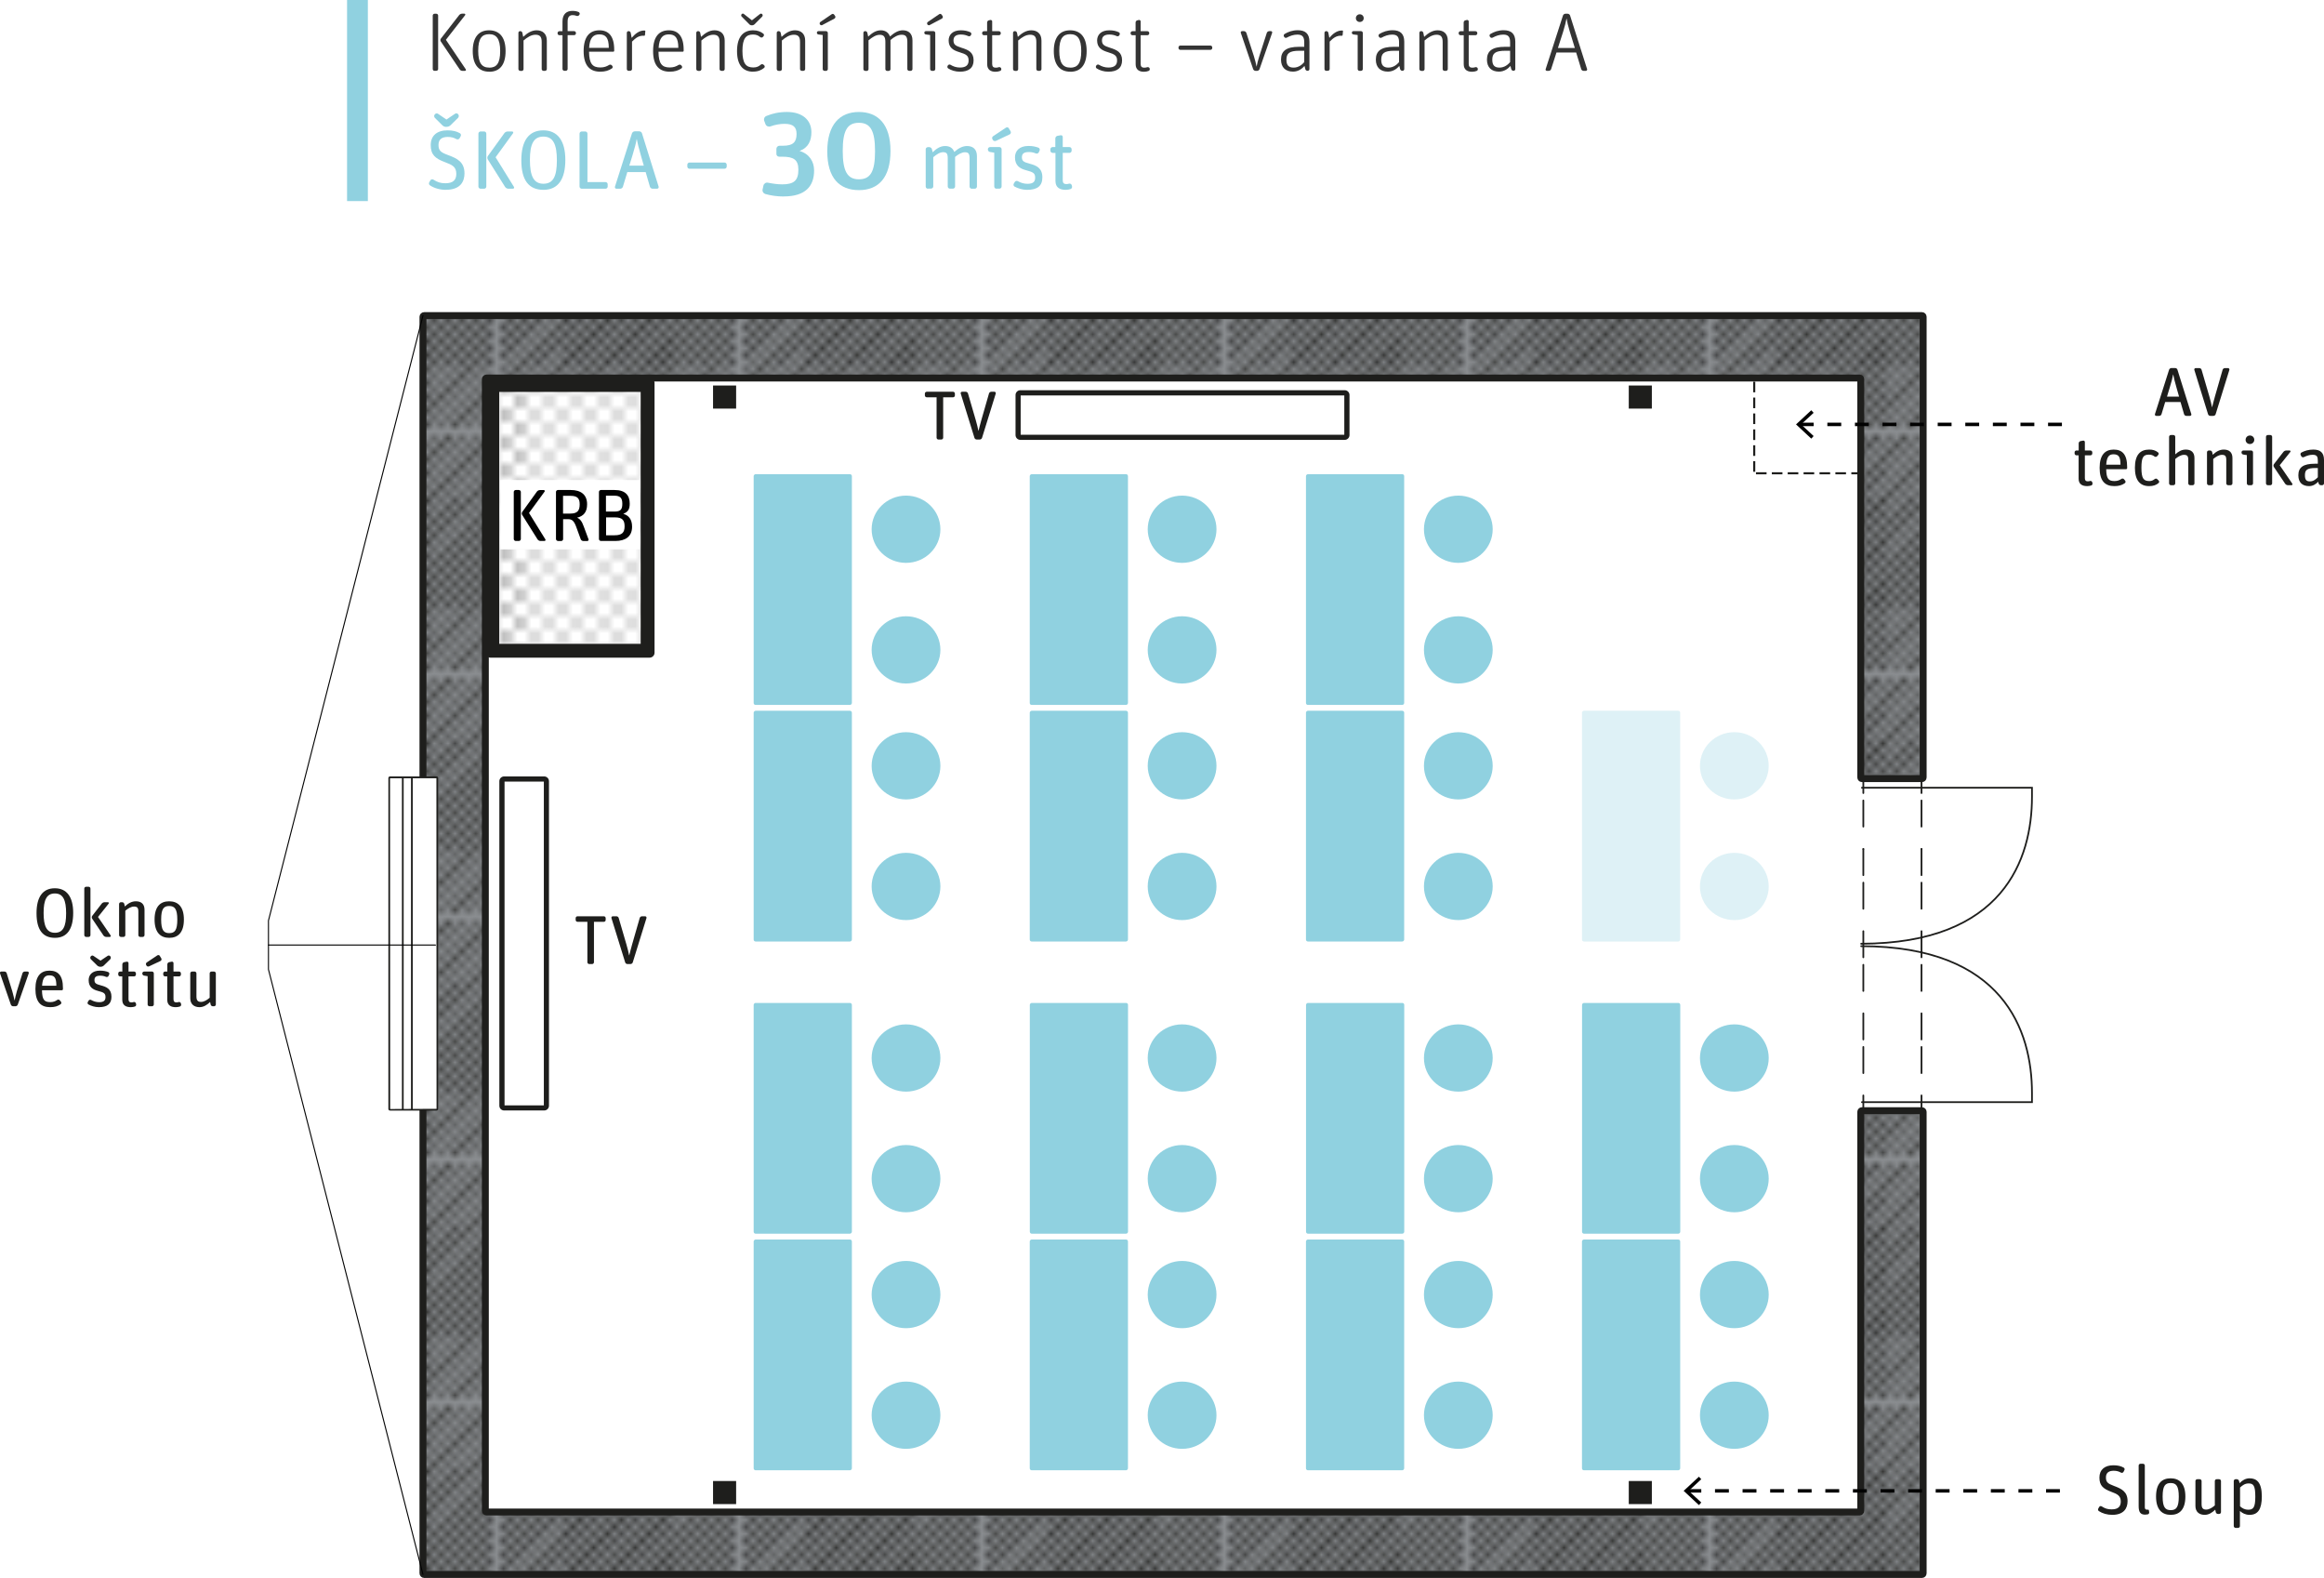 <?xml version="1.0" encoding="UTF-8"?>
<svg id="Vrstva_2" data-name="Vrstva 2" xmlns="http://www.w3.org/2000/svg" xmlns:xlink="http://www.w3.org/1999/xlink" viewBox="0 0 335.28 227.58">
  <defs>
    <style>
      .cls-1 {
        stroke-linejoin: round;
      }

      .cls-1, .cls-2, .cls-3, .cls-4, .cls-5, .cls-6, .cls-7 {
        stroke: #1e1e1c;
      }

      .cls-1, .cls-2, .cls-8, .cls-4, .cls-5, .cls-9, .cls-10, .cls-6, .cls-7, .cls-11 {
        fill: none;
      }

      .cls-1, .cls-5 {
        stroke-width: .3px;
      }

      .cls-2 {
        stroke-dasharray: 3.77 3.23 0 0;
      }

      .cls-2, .cls-3, .cls-4, .cls-9, .cls-10, .cls-6, .cls-7, .cls-11 {
        stroke-miterlimit: 10;
      }

      .cls-2, .cls-4, .cls-9, .cls-6, .cls-7 {
        stroke-linecap: round;
      }

      .cls-2, .cls-4, .cls-6 {
        stroke-width: .25px;
      }

      .cls-12 {
        opacity: .3;
      }

      .cls-13 {
        fill: #fff;
      }

      .cls-14 {
        fill: url(#USGS_19_Land_Inundation);
      }

      .cls-3 {
        fill: url(#Diagonal_Lines);
      }

      .cls-15 {
        fill: #8a8d90;
      }

      .cls-5 {
        stroke-dasharray: 2 2;
      }

      .cls-16 {
        fill: #1e1e1c;
      }

      .cls-17 {
        fill: #343434;
      }

      .cls-9 {
        stroke-width: .15px;
      }

      .cls-9, .cls-10 {
        stroke: #010101;
      }

      .cls-18 {
        fill: #010101;
      }

      .cls-10 {
        stroke-dasharray: 2 0 0 1.98 0 0;
        stroke-width: .5px;
      }

      .cls-6 {
        stroke-dasharray: 3.77 1.08 3.77 3.23 0 0;
      }

      .cls-19 {
        fill: #90d1e0;
      }

      .cls-7 {
        stroke-width: .25px;
      }

      .cls-11 {
        stroke: #90d1e0;
        stroke-width: 3px;
      }
    </style>
    <pattern id="USGS_19_Land_Inundation" data-name="USGS 19 Land Inundation" x="0" y="0" width="72" height="72" patternTransform="translate(73.15 -303.15)" patternUnits="userSpaceOnUse" viewBox="0 0 72 72">
      <g>
        <rect class="cls-8" width="72" height="72"/>
        <g>
          <line class="cls-5" x1="71" y1="71" x2="144.44" y2="71"/>
          <line class="cls-5" x1="71" y1="67" x2="144.44" y2="67"/>
          <line class="cls-5" x1="71" y1="63" x2="144.44" y2="63"/>
          <line class="cls-5" x1="71" y1="59" x2="144.44" y2="59"/>
          <line class="cls-5" x1="71" y1="55" x2="144.44" y2="55"/>
          <line class="cls-5" x1="71" y1="51" x2="144.44" y2="51"/>
          <line class="cls-5" x1="71" y1="47" x2="144.44" y2="47"/>
          <line class="cls-5" x1="71" y1="43" x2="144.44" y2="43"/>
          <line class="cls-5" x1="71" y1="39" x2="144.44" y2="39"/>
          <line class="cls-5" x1="71" y1="35" x2="144.44" y2="35"/>
          <line class="cls-5" x1="71" y1="31" x2="144.44" y2="31"/>
          <line class="cls-5" x1="71" y1="27" x2="144.44" y2="27"/>
          <line class="cls-5" x1="71" y1="23" x2="144.44" y2="23"/>
          <line class="cls-5" x1="71" y1="19" x2="144.44" y2="19"/>
          <line class="cls-5" x1="71" y1="15" x2="144.44" y2="15"/>
          <line class="cls-5" x1="71" y1="11" x2="144.44" y2="11"/>
          <line class="cls-5" x1="71" y1="7" x2="144.44" y2="7"/>
          <line class="cls-5" x1="71" y1="3" x2="144.44" y2="3"/>
        </g>
        <g>
          <line class="cls-5" x1="-1" y1="71" x2="72.44" y2="71"/>
          <line class="cls-5" x1="-1" y1="67" x2="72.44" y2="67"/>
          <line class="cls-5" x1="-1" y1="63" x2="72.44" y2="63"/>
          <line class="cls-5" x1="-1" y1="59" x2="72.44" y2="59"/>
          <line class="cls-5" x1="-1" y1="55" x2="72.44" y2="55"/>
          <line class="cls-5" x1="-1" y1="51" x2="72.44" y2="51"/>
          <line class="cls-5" x1="-1" y1="47" x2="72.44" y2="47"/>
          <line class="cls-5" x1="-1" y1="43" x2="72.44" y2="43"/>
          <line class="cls-5" x1="-1" y1="39" x2="72.44" y2="39"/>
          <line class="cls-5" x1="-1" y1="35" x2="72.44" y2="35"/>
          <line class="cls-5" x1="-1" y1="31" x2="72.44" y2="31"/>
          <line class="cls-5" x1="-1" y1="27" x2="72.44" y2="27"/>
          <line class="cls-5" x1="-1" y1="23" x2="72.44" y2="23"/>
          <line class="cls-5" x1="-1" y1="19" x2="72.44" y2="19"/>
          <line class="cls-5" x1="-1" y1="15" x2="72.44" y2="15"/>
          <line class="cls-5" x1="-1" y1="11" x2="72.44" y2="11"/>
          <line class="cls-5" x1="-1" y1="7" x2="72.44" y2="7"/>
          <line class="cls-5" x1="-1" y1="3" x2="72.44" y2="3"/>
          <line class="cls-5" x1="1.04" y1="69" x2="74.48" y2="69"/>
          <line class="cls-5" x1="1.04" y1="65" x2="74.48" y2="65"/>
          <line class="cls-5" x1="1.04" y1="61" x2="74.48" y2="61"/>
          <line class="cls-5" x1="1.04" y1="57" x2="74.48" y2="57"/>
          <line class="cls-5" x1="1.04" y1="53" x2="74.48" y2="53"/>
          <line class="cls-5" x1="1.04" y1="49" x2="74.48" y2="49"/>
          <line class="cls-5" x1="1.04" y1="45" x2="74.48" y2="45"/>
          <line class="cls-5" x1="1.04" y1="41" x2="74.48" y2="41"/>
          <line class="cls-5" x1="1.04" y1="37" x2="74.48" y2="37"/>
          <line class="cls-5" x1="1.04" y1="33" x2="74.48" y2="33"/>
          <line class="cls-5" x1="1.04" y1="29" x2="74.48" y2="29"/>
          <line class="cls-5" x1="1.04" y1="25" x2="74.48" y2="25"/>
          <line class="cls-5" x1="1.04" y1="21" x2="74.48" y2="21"/>
          <line class="cls-5" x1="1.04" y1="17" x2="74.48" y2="17"/>
          <line class="cls-5" x1="1.04" y1="13" x2="74.48" y2="13"/>
          <line class="cls-5" x1="1.04" y1="9" x2="74.48" y2="9"/>
          <line class="cls-5" x1="1.04" y1="5" x2="74.48" y2="5"/>
          <line class="cls-5" x1="1.04" y1="1" x2="74.48" y2="1"/>
        </g>
        <g>
          <line class="cls-5" x1="-73" y1="71" x2=".44" y2="71"/>
          <line class="cls-5" x1="-73" y1="67" x2=".44" y2="67"/>
          <line class="cls-5" x1="-73" y1="63" x2=".44" y2="63"/>
          <line class="cls-5" x1="-73" y1="59" x2=".44" y2="59"/>
          <line class="cls-5" x1="-73" y1="55" x2=".44" y2="55"/>
          <line class="cls-5" x1="-73" y1="51" x2=".44" y2="51"/>
          <line class="cls-5" x1="-73" y1="47" x2=".44" y2="47"/>
          <line class="cls-5" x1="-73" y1="43" x2=".44" y2="43"/>
          <line class="cls-5" x1="-73" y1="39" x2=".44" y2="39"/>
          <line class="cls-5" x1="-73" y1="35" x2=".44" y2="35"/>
          <line class="cls-5" x1="-73" y1="31" x2=".44" y2="31"/>
          <line class="cls-5" x1="-73" y1="27" x2=".44" y2="27"/>
          <line class="cls-5" x1="-73" y1="23" x2=".44" y2="23"/>
          <line class="cls-5" x1="-73" y1="19" x2=".44" y2="19"/>
          <line class="cls-5" x1="-73" y1="15" x2=".44" y2="15"/>
          <line class="cls-5" x1="-73" y1="11" x2=".44" y2="11"/>
          <line class="cls-5" x1="-73" y1="7" x2=".44" y2="7"/>
          <line class="cls-5" x1="-73" y1="3" x2=".44" y2="3"/>
          <line class="cls-5" x1="-70.96" y1="69" x2="2.48" y2="69"/>
          <line class="cls-5" x1="-70.96" y1="65" x2="2.48" y2="65"/>
          <line class="cls-5" x1="-70.96" y1="61" x2="2.48" y2="61"/>
          <line class="cls-5" x1="-70.96" y1="57" x2="2.48" y2="57"/>
          <line class="cls-5" x1="-70.96" y1="53" x2="2.48" y2="53"/>
          <line class="cls-5" x1="-70.96" y1="49" x2="2.48" y2="49"/>
          <line class="cls-5" x1="-70.96" y1="45" x2="2.48" y2="45"/>
          <line class="cls-5" x1="-70.96" y1="41" x2="2.48" y2="41"/>
          <line class="cls-5" x1="-70.96" y1="37" x2="2.48" y2="37"/>
          <line class="cls-5" x1="-70.96" y1="33" x2="2.48" y2="33"/>
          <line class="cls-5" x1="-70.96" y1="29" x2="2.48" y2="29"/>
          <line class="cls-5" x1="-70.96" y1="25" x2="2.48" y2="25"/>
          <line class="cls-5" x1="-70.96" y1="21" x2="2.48" y2="21"/>
          <line class="cls-5" x1="-70.96" y1="17" x2="2.48" y2="17"/>
          <line class="cls-5" x1="-70.96" y1="13" x2="2.48" y2="13"/>
          <line class="cls-5" x1="-70.96" y1="9" x2="2.48" y2="9"/>
          <line class="cls-5" x1="-70.96" y1="5" x2="2.48" y2="5"/>
          <line class="cls-5" x1="-70.96" y1="1" x2="2.48" y2="1"/>
        </g>
      </g>
    </pattern>
    <pattern id="Diagonal_Lines" data-name="Diagonal Lines" x="0" y="0" width="34.02" height="34.02" patternTransform="translate(-32.86 -287.28)" patternUnits="userSpaceOnUse" viewBox="0 0 34.02 34.02">
      <g>
        <rect class="cls-8" width="34.02" height="34.02"/>
        <g>
          <line class="cls-1" x1="9.02" y1="39.02" x2="39.02" y2="9.02"/>
          <line class="cls-1" x1="9.02" y1="45.02" x2="45.02" y2="9.02"/>
          <line class="cls-1" x1="9.02" y1="51.02" x2="51.02" y2="9.02"/>
          <line class="cls-1" x1="9.02" y1="57.02" x2="57.02" y2="9.02"/>
          <line class="cls-1" x1="9.02" y1="63.02" x2="63.02" y2="9.02"/>
          <line class="cls-1" x1="9.02" y1="69.02" x2="69.02" y2="9.02"/>
          <line class="cls-1" x1="9.02" y1="75.02" x2="75.02" y2="9.02"/>
          <line class="cls-1" x1="9.02" y1="81.02" x2="81.02" y2="9.02"/>
          <line class="cls-1" x1="9.02" y1="87.02" x2="87.02" y2="9.02"/>
          <line class="cls-1" x1="9.02" y1="93.02" x2="93.02" y2="9.02"/>
          <line class="cls-1" x1="15.02" y1="93.02" x2="93.02" y2="15.02"/>
          <line class="cls-1" x1="21.02" y1="93.02" x2="93.02" y2="21.02"/>
          <line class="cls-1" x1="27.02" y1="93.02" x2="93.02" y2="27.02"/>
          <line class="cls-1" x1="33.02" y1="93.02" x2="93.02" y2="33.02"/>
        </g>
        <g>
          <line class="cls-1" x1="-24.99" y1="39.02" x2="5.01" y2="9.02"/>
          <line class="cls-1" x1="-24.99" y1="45.02" x2="11.01" y2="9.02"/>
          <line class="cls-1" x1="-24.99" y1="51.02" x2="17.01" y2="9.02"/>
          <line class="cls-1" x1="-24.99" y1="57.02" x2="23.01" y2="9.02"/>
          <line class="cls-1" x1="-24.99" y1="63.02" x2="29.01" y2="9.02"/>
          <line class="cls-1" x1="-24.99" y1="69.02" x2="35.01" y2="9.02"/>
          <line class="cls-1" x1="-24.99" y1="75.02" x2="41.01" y2="9.02"/>
          <line class="cls-1" x1="-24.99" y1="81.02" x2="47.01" y2="9.02"/>
          <line class="cls-1" x1="-24.99" y1="87.02" x2="53.01" y2="9.02"/>
          <line class="cls-1" x1="-24.99" y1="93.02" x2="59.01" y2="9.02"/>
          <line class="cls-1" x1="-18.99" y1="93.02" x2="59.01" y2="15.02"/>
          <line class="cls-1" x1="-12.99" y1="93.02" x2="59.01" y2="21.02"/>
          <line class="cls-1" x1="-6.99" y1="93.02" x2="59.01" y2="27.02"/>
          <line class="cls-1" x1="-.99" y1="93.02" x2="59.01" y2="33.02"/>
        </g>
        <g>
          <line class="cls-1" x1="-59.01" y1="69.02" x2=".99" y2="9.02"/>
          <line class="cls-1" x1="-59.01" y1="75.02" x2="6.99" y2="9.02"/>
          <line class="cls-1" x1="-59.01" y1="81.02" x2="12.99" y2="9.02"/>
          <line class="cls-1" x1="-59.01" y1="87.02" x2="18.99" y2="9.02"/>
          <line class="cls-1" x1="-59.01" y1="93.02" x2="24.99" y2="9.02"/>
          <line class="cls-1" x1="-53.01" y1="93.02" x2="24.99" y2="15.02"/>
          <line class="cls-1" x1="-47.01" y1="93.02" x2="24.99" y2="21.02"/>
          <line class="cls-1" x1="-41.01" y1="93.02" x2="24.99" y2="27.02"/>
          <line class="cls-1" x1="-35.01" y1="93.02" x2="24.99" y2="33.02"/>
        </g>
        <g>
          <line class="cls-1" x1="9.02" y1="5.01" x2="39.02" y2="-24.99"/>
          <line class="cls-1" x1="9.02" y1="11.01" x2="45.02" y2="-24.99"/>
          <line class="cls-1" x1="9.02" y1="17.01" x2="51.02" y2="-24.99"/>
          <line class="cls-1" x1="9.02" y1="23.01" x2="57.02" y2="-24.99"/>
          <line class="cls-1" x1="9.02" y1="29.01" x2="63.02" y2="-24.99"/>
          <line class="cls-1" x1="9.02" y1="35.01" x2="69.02" y2="-24.99"/>
          <line class="cls-1" x1="9.02" y1="41.01" x2="75.02" y2="-24.99"/>
          <line class="cls-1" x1="9.02" y1="47.01" x2="81.02" y2="-24.99"/>
          <line class="cls-1" x1="9.02" y1="53.01" x2="87.02" y2="-24.99"/>
          <line class="cls-1" x1="9.02" y1="59.01" x2="93.02" y2="-24.99"/>
          <line class="cls-1" x1="15.02" y1="59.01" x2="93.02" y2="-18.99"/>
          <line class="cls-1" x1="21.02" y1="59.01" x2="93.02" y2="-12.99"/>
          <line class="cls-1" x1="27.02" y1="59.01" x2="93.02" y2="-6.99"/>
          <line class="cls-1" x1="33.02" y1="59.01" x2="93.02" y2="-.99"/>
        </g>
        <g>
          <line class="cls-1" x1="-24.99" y1="5.01" x2="5.01" y2="-24.99"/>
          <line class="cls-1" x1="-24.99" y1="11.01" x2="11.01" y2="-24.99"/>
          <line class="cls-1" x1="-24.99" y1="17.01" x2="17.01" y2="-24.99"/>
          <line class="cls-1" x1="-24.99" y1="23.01" x2="23.01" y2="-24.99"/>
          <line class="cls-1" x1="-24.99" y1="29.01" x2="29.01" y2="-24.99"/>
          <line class="cls-1" x1="-24.99" y1="35.01" x2="35.01" y2="-24.99"/>
          <line class="cls-1" x1="-24.99" y1="41.01" x2="41.01" y2="-24.99"/>
          <line class="cls-1" x1="-24.99" y1="47.01" x2="47.01" y2="-24.99"/>
          <line class="cls-1" x1="-24.99" y1="53.01" x2="53.01" y2="-24.99"/>
          <line class="cls-1" x1="-24.99" y1="59.01" x2="59.01" y2="-24.99"/>
          <line class="cls-1" x1="-18.99" y1="59.01" x2="59.01" y2="-18.99"/>
          <line class="cls-1" x1="-12.99" y1="59.01" x2="59.01" y2="-12.99"/>
          <line class="cls-1" x1="-6.99" y1="59.01" x2="59.01" y2="-6.99"/>
          <line class="cls-1" x1="-.99" y1="59.01" x2="59.01" y2="-.99"/>
          <line class="cls-1" x1="5.01" y1="59.01" x2="59.01" y2="5.01"/>
          <line class="cls-1" x1="11.01" y1="59.01" x2="59.01" y2="11.01"/>
          <line class="cls-1" x1="17.01" y1="59.01" x2="59.01" y2="17.01"/>
          <line class="cls-1" x1="23.01" y1="59.01" x2="59.01" y2="23.01"/>
          <line class="cls-1" x1="29.01" y1="59.01" x2="59.01" y2="29.01"/>
        </g>
        <g>
          <line class="cls-1" x1="-59.01" y1="35.01" x2=".99" y2="-24.99"/>
          <line class="cls-1" x1="-59.01" y1="41.01" x2="6.99" y2="-24.99"/>
          <line class="cls-1" x1="-59.01" y1="47.01" x2="12.99" y2="-24.99"/>
          <line class="cls-1" x1="-59.01" y1="53.01" x2="18.99" y2="-24.99"/>
          <line class="cls-1" x1="-59.01" y1="59.01" x2="24.99" y2="-24.99"/>
          <line class="cls-1" x1="-53.01" y1="59.01" x2="24.99" y2="-18.99"/>
          <line class="cls-1" x1="-47.01" y1="59.01" x2="24.99" y2="-12.99"/>
          <line class="cls-1" x1="-41.01" y1="59.01" x2="24.99" y2="-6.99"/>
          <line class="cls-1" x1="-35.01" y1="59.01" x2="24.99" y2="-.99"/>
          <line class="cls-1" x1="-29.01" y1="59.01" x2="24.99" y2="5.01"/>
          <line class="cls-1" x1="-23.01" y1="59.01" x2="24.99" y2="11.01"/>
          <line class="cls-1" x1="-17.01" y1="59.01" x2="24.99" y2="17.01"/>
          <line class="cls-1" x1="-11.01" y1="59.01" x2="24.99" y2="23.01"/>
          <line class="cls-1" x1="-5.01" y1="59.01" x2="24.99" y2="29.01"/>
        </g>
        <g>
          <line class="cls-1" x1="9.02" y1=".99" x2="69.02" y2="-59.01"/>
          <line class="cls-1" x1="9.02" y1="6.99" x2="75.02" y2="-59.01"/>
          <line class="cls-1" x1="9.02" y1="12.99" x2="81.02" y2="-59.01"/>
          <line class="cls-1" x1="9.02" y1="18.99" x2="87.02" y2="-59.01"/>
          <line class="cls-1" x1="9.02" y1="24.99" x2="93.02" y2="-59.01"/>
          <line class="cls-1" x1="15.02" y1="24.99" x2="93.02" y2="-53.01"/>
          <line class="cls-1" x1="21.02" y1="24.99" x2="93.02" y2="-47.01"/>
          <line class="cls-1" x1="27.02" y1="24.99" x2="93.02" y2="-41.01"/>
          <line class="cls-1" x1="33.02" y1="24.99" x2="93.02" y2="-35.01"/>
        </g>
        <g>
          <line class="cls-1" x1="-24.99" y1=".99" x2="35.01" y2="-59.01"/>
          <line class="cls-1" x1="-24.99" y1="6.99" x2="41.01" y2="-59.01"/>
          <line class="cls-1" x1="-24.99" y1="12.99" x2="47.01" y2="-59.01"/>
          <line class="cls-1" x1="-24.99" y1="18.99" x2="53.01" y2="-59.01"/>
          <line class="cls-1" x1="-24.99" y1="24.99" x2="59.01" y2="-59.01"/>
          <line class="cls-1" x1="-18.99" y1="24.99" x2="59.01" y2="-53.01"/>
          <line class="cls-1" x1="-12.99" y1="24.99" x2="59.01" y2="-47.01"/>
          <line class="cls-1" x1="-6.99" y1="24.99" x2="59.01" y2="-41.01"/>
          <line class="cls-1" x1="-.99" y1="24.99" x2="59.01" y2="-35.01"/>
          <line class="cls-1" x1="5.01" y1="24.99" x2="59.01" y2="-29.01"/>
          <line class="cls-1" x1="11.01" y1="24.99" x2="59.01" y2="-23.01"/>
          <line class="cls-1" x1="17.01" y1="24.99" x2="59.01" y2="-17.01"/>
          <line class="cls-1" x1="23.01" y1="24.99" x2="59.01" y2="-11.01"/>
          <line class="cls-1" x1="29.01" y1="24.99" x2="59.01" y2="-5.01"/>
        </g>
        <g>
          <line class="cls-1" x1="-59.01" y1=".99" x2=".99" y2="-59.01"/>
          <line class="cls-1" x1="-59.01" y1="6.99" x2="6.99" y2="-59.01"/>
          <line class="cls-1" x1="-59.01" y1="12.99" x2="12.99" y2="-59.01"/>
          <line class="cls-1" x1="-59.01" y1="18.99" x2="18.99" y2="-59.01"/>
          <line class="cls-1" x1="-59.01" y1="24.99" x2="24.99" y2="-59.01"/>
          <line class="cls-1" x1="-53.01" y1="24.99" x2="24.99" y2="-53.01"/>
          <line class="cls-1" x1="-47.01" y1="24.99" x2="24.99" y2="-47.01"/>
          <line class="cls-1" x1="-41.01" y1="24.99" x2="24.99" y2="-41.01"/>
          <line class="cls-1" x1="-35.01" y1="24.99" x2="24.99" y2="-35.01"/>
          <line class="cls-1" x1="-29.01" y1="24.99" x2="24.99" y2="-29.01"/>
          <line class="cls-1" x1="-23.01" y1="24.99" x2="24.99" y2="-23.01"/>
          <line class="cls-1" x1="-17.01" y1="24.99" x2="24.99" y2="-17.01"/>
          <line class="cls-1" x1="-11.01" y1="24.99" x2="24.99" y2="-11.01"/>
          <line class="cls-1" x1="-5.01" y1="24.99" x2="24.99" y2="-5.01"/>
        </g>
      </g>
    </pattern>
  </defs>
  <g id="Vrstva_1-2" data-name="Vrstva 1">
    <path class="cls-15" d="M268.44,160.35v57.55c0,.09-.08.17-.17.17H70.19c-.09,0-.17-.08-.17-.17V54.69c0-.09.08-.17.17-.17h198.09c.09,0,.17.08.17.17v57.44c0,.09.08.17.17.17h8.66c.09,0,.17-.08.17-.17V45.69c0-.09-.08-.17-.17-.17H61.19c-.09,0-.17.08-.17.17v181.22c0,.09.08.17.17.17h216.09c.09,0,.17-.08.17-.17v-66.55c0-.09-.08-.17-.17-.17h-8.66c-.09,0-.17.08-.17.17Z"/>
    <g>
      <rect class="cls-14" x="71.02" y="55.52" width="22.41" height="38.34"/>
      <path class="cls-16" d="M92.43,56.52v36.34h-20.41v-36.34h20.41M93.72,54.52h-22.98c-.39,0-.71.32-.71.71v38.91c0,.39.32.71.71.71h22.98c.39,0,.71-.32.71-.71v-38.91c0-.39-.32-.71-.71-.71h0Z"/>
    </g>
    <g>
      <rect class="cls-13" x="252.93" y="54.51" width="15.52" height="13.89"/>
      <path class="cls-16" d="M266.15,54.51h-1.53v.3h1.53v-.3h0ZM263.86,54.51h-1.53v.3h1.53v-.3h0ZM261.57,54.51h-1.53v.3h1.53v-.3h0ZM259.27,54.51h-1.53v.3h1.53v-.3h0ZM256.98,54.51h-1.53v.3h1.53v-.3h0ZM254.69,54.51h-1.53v.3h1.53v-.3h0ZM253.23,55.05h-.3v1.53h.3v-1.53h0ZM253.23,57.34h-.3v1.53h.3v-1.53h0ZM253.23,59.63h-.3v1.53h.3v-1.53h0ZM253.23,61.93h-.3v1.53h.3v-1.53h0ZM253.23,64.22h-.3v1.53h.3v-1.53h0ZM253.23,66.51h-.3v1.53h.3v-1.53h0ZM254.86,68.11h-1.53v.3h1.53v-.3h0ZM257.15,68.11h-1.53v.3h1.53v-.3h0ZM259.44,68.11h-1.53v.3h1.53v-.3h0ZM261.73,68.11h-1.53v.3h1.53v-.3h0ZM264.03,68.11h-1.53v.3h1.53v-.3h0ZM266.32,68.11h-1.53v.3h1.53v-.3h0ZM268.45,68.11h-1.36v.3h1.36v-.3h0ZM268.45,65.95h-.3v1.53h.3v-1.53h0ZM268.45,63.65h-.3v1.53h.3v-1.53h0ZM268.45,61.36h-.3v1.53h.3v-1.53h0ZM268.45,59.07h-.3v1.53h.3v-1.53h0ZM268.45,56.77h-.3v1.53h.3v-1.53h0ZM268.45,54.51h-1.53v.3h1.23v1.2h.3v-1.5h0Z"/>
    </g>
    <rect class="cls-16" x="234.98" y="55.6" width="3.33" height="3.33"/>
    <rect class="cls-16" x="102.87" y="55.6" width="3.33" height="3.33"/>
    <rect class="cls-16" x="234.98" y="213.6" width="3.33" height="3.33"/>
    <rect class="cls-16" x="102.87" y="213.6" width="3.33" height="3.33"/>
    <path class="cls-4" d="M268.51,136.11c20.54-.03,24.64-12.22,24.64-21.18v-1.32h-24.53"/>
    <path class="cls-4" d="M268.51,136.46c20.54.03,24.64,12.22,24.64,21.18v1.32h-24.53"/>
    <path class="cls-3" d="M268.45,160.35v57.55c0,.09-.08.17-.17.17H70.19c-.09,0-.17-.08-.17-.17V54.69c0-.09.08-.17.17-.17h198.09c.09,0,.17.08.17.17v57.44c0,.09.08.17.17.17h8.66c.09,0,.17-.08.17-.17V45.69c0-.09-.08-.17-.17-.17H61.19c-.09,0-.17.08-.17.17v181.22c0,.09.08.17.17.17h216.09c.09,0,.17-.08.17-.17v-66.55c0-.09-.08-.17-.17-.17h-8.66c-.09,0-.17.08-.17.17Z"/>
    <g>
      <line class="cls-4" x1="268.82" y1="112.63" x2="268.82" y2="114.38"/>
      <line class="cls-2" x1="268.82" y1="115.45" x2="268.82" y2="122.45"/>
      <line class="cls-6" x1="268.82" y1="122.45" x2="268.82" y2="157.99"/>
      <line class="cls-4" x1="268.82" y1="157.99" x2="268.82" y2="159.74"/>
    </g>
    <g>
      <line class="cls-4" x1="277.21" y1="112.63" x2="277.21" y2="114.38"/>
      <line class="cls-2" x1="277.21" y1="115.45" x2="277.21" y2="122.45"/>
      <line class="cls-6" x1="277.21" y1="122.45" x2="277.21" y2="157.99"/>
      <line class="cls-4" x1="277.21" y1="157.99" x2="277.21" y2="159.74"/>
    </g>
    <g>
      <g>
        <path class="cls-13" d="M56.26,112.1h6.72c.06,0,.1.04.1.1v47.74c0,.06-.04.1-.1.1h-6.72c-.06,0-.1-.05-.1-.1v-47.74c0-.06.04-.1.1-.1Z"/>
        <path class="cls-16" d="M62.96,112.23l.02,47.69-6.69.03-.02-47.71h6.69M62.98,111.98h-6.72c-.12,0-.23.1-.23.23v47.74c0,.12.1.22.23.22h6.72c.12,0,.23-.1.23-.22v-47.74c0-.12-.1-.23-.23-.23h0Z"/>
      </g>
      <line class="cls-7" x1="58.11" y1="112.27" x2="58.11" y2="159.96"/>
      <line class="cls-7" x1="59.42" y1="112.27" x2="59.42" y2="159.96"/>
    </g>
    <g>
      <rect class="cls-13" x="72.41" y="112.35" width="6.42" height="47.44" rx=".32" ry=".32"/>
      <path class="cls-16" d="M78.46,112.73v46.69h-5.67v-46.69h5.67M78.51,111.98h-5.78c-.38,0-.69.31-.69.69v46.8c0,.38.31.69.69.69h5.78c.38,0,.69-.31.69-.69v-46.8c0-.38-.31-.69-.69-.69h0Z"/>
    </g>
    <g>
      <rect class="cls-19" x="99.18" y="77.94" width="33.28" height="14.17" rx=".28" ry=".28" transform="translate(30.79 200.85) rotate(-90)"/>
      <g>
        <ellipse class="cls-19" cx="130.71" cy="76.33" rx="4.96" ry="4.85"/>
        <ellipse class="cls-19" cx="130.71" cy="93.73" rx="4.96" ry="4.85"/>
      </g>
    </g>
    <g>
      <rect class="cls-19" x="99.18" y="112.06" width="33.28" height="14.17" rx=".28" ry=".28" transform="translate(-3.33 234.97) rotate(-90)"/>
      <g>
        <ellipse class="cls-19" cx="130.71" cy="110.45" rx="4.96" ry="4.85"/>
        <ellipse class="cls-19" cx="130.71" cy="127.85" rx="4.96" ry="4.85"/>
      </g>
    </g>
    <g>
      <rect class="cls-19" x="139.01" y="77.94" width="33.28" height="14.17" rx=".28" ry=".28" transform="translate(70.62 240.68) rotate(-90)"/>
      <g>
        <ellipse class="cls-19" cx="170.54" cy="76.33" rx="4.96" ry="4.85"/>
        <ellipse class="cls-19" cx="170.54" cy="93.73" rx="4.96" ry="4.85"/>
      </g>
    </g>
    <g>
      <rect class="cls-19" x="139.01" y="112.06" width="33.28" height="14.17" rx=".28" ry=".28" transform="translate(36.5 274.8) rotate(-90)"/>
      <g>
        <ellipse class="cls-19" cx="170.54" cy="110.45" rx="4.96" ry="4.85"/>
        <ellipse class="cls-19" cx="170.54" cy="127.85" rx="4.96" ry="4.85"/>
      </g>
    </g>
    <g>
      <rect class="cls-19" x="99.18" y="154.21" width="33.28" height="14.17" rx=".28" ry=".28" transform="translate(-45.48 277.11) rotate(-90)"/>
      <g>
        <ellipse class="cls-19" cx="130.71" cy="152.59" rx="4.96" ry="4.85"/>
        <ellipse class="cls-19" cx="130.71" cy="169.99" rx="4.96" ry="4.85"/>
      </g>
    </g>
    <g>
      <rect class="cls-19" x="99.18" y="188.32" width="33.28" height="14.17" rx=".28" ry=".28" transform="translate(-79.59 311.23) rotate(-90)"/>
      <g>
        <ellipse class="cls-19" cx="130.71" cy="186.71" rx="4.96" ry="4.85"/>
        <ellipse class="cls-19" cx="130.71" cy="204.11" rx="4.96" ry="4.85"/>
      </g>
    </g>
    <g>
      <rect class="cls-19" x="139.01" y="154.21" width="33.28" height="14.17" rx=".28" ry=".28" transform="translate(-5.64 316.94) rotate(-90)"/>
      <g>
        <ellipse class="cls-19" cx="170.54" cy="152.59" rx="4.96" ry="4.85"/>
        <ellipse class="cls-19" cx="170.54" cy="169.99" rx="4.96" ry="4.85"/>
      </g>
    </g>
    <g>
      <rect class="cls-19" x="139.01" y="188.32" width="33.28" height="14.17" rx=".28" ry=".28" transform="translate(-39.76 351.06) rotate(-90)"/>
      <g>
        <ellipse class="cls-19" cx="170.54" cy="186.71" rx="4.96" ry="4.85"/>
        <ellipse class="cls-19" cx="170.54" cy="204.11" rx="4.96" ry="4.85"/>
      </g>
    </g>
    <g>
      <rect class="cls-19" x="178.86" y="154.21" width="33.28" height="14.17" rx=".28" ry=".28" transform="translate(34.21 356.79) rotate(-90)"/>
      <g>
        <ellipse class="cls-19" cx="210.39" cy="152.59" rx="4.96" ry="4.85"/>
        <ellipse class="cls-19" cx="210.39" cy="169.99" rx="4.96" ry="4.85"/>
      </g>
    </g>
    <g>
      <rect class="cls-19" x="178.86" y="188.32" width="33.28" height="14.17" rx=".28" ry=".28" transform="translate(.09 390.91) rotate(-90)"/>
      <g>
        <ellipse class="cls-19" cx="210.39" cy="186.71" rx="4.96" ry="4.85"/>
        <ellipse class="cls-19" cx="210.39" cy="204.11" rx="4.96" ry="4.85"/>
      </g>
    </g>
    <g>
      <rect class="cls-19" x="218.68" y="154.21" width="33.28" height="14.17" rx=".28" ry=".28" transform="translate(74.03 396.61) rotate(-90)"/>
      <g>
        <ellipse class="cls-19" cx="250.21" cy="152.59" rx="4.96" ry="4.85"/>
        <ellipse class="cls-19" cx="250.21" cy="169.99" rx="4.96" ry="4.85"/>
      </g>
    </g>
    <g>
      <rect class="cls-19" x="218.68" y="188.32" width="33.28" height="14.17" rx=".28" ry=".28" transform="translate(39.91 430.73) rotate(-90)"/>
      <g>
        <ellipse class="cls-19" cx="250.21" cy="186.71" rx="4.96" ry="4.85"/>
        <ellipse class="cls-19" cx="250.21" cy="204.11" rx="4.96" ry="4.85"/>
      </g>
    </g>
    <g>
      <rect class="cls-19" x="178.86" y="77.94" width="33.28" height="14.17" rx=".28" ry=".28" transform="translate(110.47 280.53) rotate(-90)"/>
      <g>
        <ellipse class="cls-19" cx="210.39" cy="76.33" rx="4.96" ry="4.85"/>
        <ellipse class="cls-19" cx="210.39" cy="93.73" rx="4.96" ry="4.85"/>
      </g>
    </g>
    <g>
      <rect class="cls-19" x="178.86" y="112.06" width="33.28" height="14.17" rx=".28" ry=".28" transform="translate(76.35 314.65) rotate(-90)"/>
      <g>
        <ellipse class="cls-19" cx="210.39" cy="110.45" rx="4.96" ry="4.85"/>
        <ellipse class="cls-19" cx="210.39" cy="127.85" rx="4.96" ry="4.85"/>
      </g>
    </g>
    <g class="cls-12">
      <rect class="cls-19" x="218.68" y="112.06" width="33.28" height="14.17" rx=".28" ry=".28" transform="translate(116.17 354.47) rotate(-90)"/>
      <g>
        <ellipse class="cls-19" cx="250.21" cy="110.45" rx="4.96" ry="4.85"/>
        <ellipse class="cls-19" cx="250.21" cy="127.85" rx="4.96" ry="4.85"/>
      </g>
    </g>
    <g>
      <path class="cls-17" d="M62.7,10.22c-.15,0-.27-.12-.27-.26V2.24c0-.14.12-.26.27-.26h.24c.15,0,.27.12.27.26v7.71c0,.14-.12.26-.27.26h-.24ZM66.73,10.22c-.16,0-.34-.08-.42-.22l-2.71-4.01c-.09-.12-.09-.3.01-.43l2.62-3.37c.1-.13.27-.22.44-.22h.32c.11,0,.19.12.11.22l-2.77,3.55,2.87,4.26c.06.1,0,.22-.12.22h-.35Z"/>
      <path class="cls-17" d="M70.58,10.34c-1.38,0-2.38-.85-2.38-2.97s.97-3,2.35-3,2.39.85,2.39,2.99-.97,2.99-2.36,2.99ZM70.58,9.76c1.03,0,1.58-.59,1.58-2.39s-.56-2.44-1.59-2.44-1.58.59-1.58,2.4.56,2.42,1.59,2.42Z"/>
      <path class="cls-17" d="M75.06,10.22c-.15,0-.27-.12-.27-.26v-5.23c0-.13.11-.24.25-.24h.02c.14,0,.27.1.3.24l.12.59c.58-.55,1.21-.95,1.94-.95.85,0,1.47.48,1.47,1.48v4.11c0,.14-.12.26-.27.26h-.2c-.15,0-.27-.12-.27-.26v-3.92c0-.77-.29-1.03-.9-1.03s-1.18.37-1.72.83v4.13c0,.14-.12.26-.27.26h-.2Z"/>
      <path class="cls-17" d="M81.15,5.08h-.44c-.15,0-.27-.12-.27-.26v-.06c0-.14.12-.26.27-.26h.44v-1.42c0-1.08.63-1.51,1.41-1.51.36,0,.66.05.93.17.12.06.19.23.12.35l-.04.06c-.07.13-.24.19-.39.14-.17-.07-.35-.11-.56-.11-.47,0-.73.28-.73.91v1.4h.93c.15,0,.27.12.27.26v.06c0,.14-.12.26-.27.26h-.93v4.88c0,.14-.12.26-.27.26h-.2c-.15,0-.27-.12-.27-.26v-4.88Z"/>
      <path class="cls-17" d="M84.98,7.46c.02,1.74.51,2.27,1.63,2.27.56,0,.93-.16,1.26-.36.12-.08.31-.06.4.06l.07.08c.09.12.06.29-.06.36-.45.3-.96.47-1.67.47-1.42,0-2.41-.77-2.41-2.97s.96-3,2.28-3,2.13.84,2.13,2.79v.16c0,.08-.06.14-.14.14h-3.48ZM84.99,6.9h2.84c0-1.46-.45-1.94-1.37-1.94-.83,0-1.38.44-1.47,1.94Z"/>
      <path class="cls-17" d="M90.7,10.22c-.15,0-.27-.12-.27-.26v-5.23c0-.13.11-.24.25-.24h.02c.14,0,.26.1.29.24l.14.73c.5-.59,1.09-1.06,1.8-1.06.02,0,.07,0,.11.01.04,0,.07.04.06.08l-.05.56c0,.06-.06.11-.11.11-.04,0-.07-.01-.16-.01-.61,0-1.07.3-1.6.85v3.95c0,.14-.12.26-.27.26h-.2Z"/>
      <path class="cls-17" d="M95,7.46c.02,1.74.51,2.27,1.63,2.27.56,0,.93-.16,1.26-.36.12-.08.31-.06.4.06l.07.08c.09.12.06.29-.06.36-.45.3-.96.47-1.67.47-1.42,0-2.41-.77-2.41-2.97s.96-3,2.28-3,2.13.84,2.13,2.79v.16c0,.08-.06.14-.14.14h-3.48ZM95.02,6.9h2.84c0-1.46-.45-1.94-1.37-1.94-.83,0-1.38.44-1.47,1.94Z"/>
      <path class="cls-17" d="M100.72,10.22c-.15,0-.27-.12-.27-.26v-5.23c0-.13.11-.24.25-.24h.02c.14,0,.27.1.3.24l.12.59c.58-.55,1.21-.95,1.94-.95.85,0,1.47.48,1.47,1.48v4.11c0,.14-.12.26-.27.26h-.2c-.15,0-.27-.12-.27-.26v-3.92c0-.77-.29-1.03-.9-1.03s-1.18.37-1.72.83v4.13c0,.14-.12.26-.27.26h-.2Z"/>
      <path class="cls-17" d="M108.66,10.34c-1.37,0-2.33-.83-2.33-2.97s.97-3,2.33-3c.62,0,1.07.18,1.47.49.11.1.12.26.02.37l-.09.1c-.1.11-.27.11-.39.02-.27-.24-.57-.37-1.04-.37-.98,0-1.52.53-1.52,2.36s.52,2.39,1.58,2.39c.5,0,.81-.18,1.06-.4.11-.1.3-.1.41.01l.09.08c.1.1.1.26,0,.36-.39.32-.88.55-1.59.55ZM108.46,3.65c-.14,0-.29-.06-.37-.16l-1.09-1.1c-.09-.08-.1-.25,0-.35.11-.11.22-.1.32-.02l1.16.91,1.16-.91c.1-.07.21-.08.32.02.1.1.09.26,0,.35l-1.09,1.1c-.09.1-.24.16-.37.16h-.02Z"/>
      <path class="cls-17" d="M112.33,10.22c-.15,0-.27-.12-.27-.26v-5.23c0-.13.11-.24.25-.24h.02c.14,0,.27.1.3.24l.12.59c.58-.55,1.21-.95,1.94-.95.85,0,1.47.48,1.47,1.48v4.11c0,.14-.12.26-.27.26h-.2c-.15,0-.27-.12-.27-.26v-3.92c0-.77-.29-1.03-.9-1.03s-1.18.37-1.72.83v4.13c0,.14-.12.26-.27.26h-.2Z"/>
      <path class="cls-17" d="M118.96,10.22c-.15,0-.27-.12-.27-.26v-4.91l-.62-.08c-.12-.01-.22-.12-.22-.24v-.02c0-.12.1-.22.22-.22h1.09c.15,0,.27.12.27.26v5.21c0,.14-.12.26-.27.26h-.2ZM118.65,3.61c-.11.06-.27.04-.35-.08h-.01c-.07-.12-.05-.28.06-.36l1.64-1.12s.1-.05.15-.05c.09,0,.16.05.21.12l.14.2c.07.12.02.29-.1.36l-1.74.92Z"/>
      <path class="cls-17" d="M124.83,10.22c-.15,0-.27-.12-.27-.26v-5.23c0-.13.11-.24.25-.24h.02c.14,0,.27.1.3.24l.12.55c.56-.52,1.12-.91,1.83-.91.66,0,1.11.34,1.32.89.61-.53,1.18-.89,1.85-.89.82,0,1.39.47,1.39,1.46v4.13c0,.14-.12.26-.27.26h-.2c-.15,0-.27-.12-.27-.26v-3.93c0-.76-.25-1.02-.81-1.02s-1.09.31-1.62.76v4.2c0,.14-.12.26-.27.26h-.2c-.15,0-.27-.12-.27-.26v-3.93c0-.76-.25-1.02-.81-1.02s-1.08.35-1.62.79v4.16c0,.14-.12.26-.27.26h-.2Z"/>
      <path class="cls-17" d="M134.46,10.22c-.15,0-.27-.12-.27-.26v-4.91l-.62-.08c-.12-.01-.22-.12-.22-.24v-.02c0-.12.1-.22.22-.22h1.09c.15,0,.27.12.27.26v5.21c0,.14-.12.26-.27.26h-.2ZM134.15,3.61c-.11.06-.27.04-.35-.08h-.01c-.07-.12-.05-.28.06-.36l1.64-1.12s.1-.05.15-.05c.09,0,.16.05.21.12l.14.2c.07.12.02.29-.1.36l-1.74.92Z"/>
      <path class="cls-17" d="M138.49,10.34c-.67,0-1.27-.2-1.69-.47-.12-.08-.16-.24-.09-.37l.04-.06c.07-.13.25-.17.37-.1.4.24.83.4,1.38.4.88,0,1.24-.38,1.24-1.01,0-.7-.32-.9-1.34-1.21-.88-.26-1.54-.66-1.54-1.69,0-.8.57-1.46,1.75-1.46.58,0,1.02.11,1.38.28.12.06.19.22.12.35l-.04.08c-.06.13-.24.19-.37.13-.32-.14-.63-.23-1.08-.23-.67,0-1.06.26-1.06.84,0,.62.3.79,1.13,1.06,1,.31,1.77.64,1.77,1.82,0,1.12-.73,1.64-1.98,1.64Z"/>
      <path class="cls-17" d="M142.41,5.08h-.45c-.15,0-.27-.12-.27-.26v-.06c0-.14.12-.26.27-.26h.45v-1.25c0-.16.11-.29.26-.32l.21-.05c.12-.02.26.07.26.2v1.42h.97c.15,0,.27.12.27.26v.06c0,.14-.12.26-.27.26h-.97v4.15c0,.35.16.53.5.53.17,0,.32-.02.45-.07.12-.04.3.02.35.17.06.17-.02.32-.16.37-.19.07-.4.12-.67.12-.67,0-1.19-.3-1.19-1.08v-4.19Z"/>
      <path class="cls-17" d="M146.42,10.22c-.15,0-.27-.12-.27-.26v-5.23c0-.13.11-.24.25-.24h.02c.14,0,.27.1.3.24l.12.59c.58-.55,1.21-.95,1.94-.95.85,0,1.47.48,1.47,1.48v4.11c0,.14-.12.26-.27.26h-.2c-.15,0-.27-.12-.27-.26v-3.92c0-.77-.29-1.03-.9-1.03s-1.18.37-1.72.83v4.13c0,.14-.12.26-.27.26h-.2Z"/>
      <path class="cls-17" d="M154.41,10.34c-1.38,0-2.38-.85-2.38-2.97s.97-3,2.35-3,2.39.85,2.39,2.99-.97,2.99-2.36,2.99ZM154.41,9.76c1.03,0,1.58-.59,1.58-2.39s-.56-2.44-1.59-2.44-1.58.59-1.58,2.4.56,2.42,1.59,2.42Z"/>
      <path class="cls-17" d="M159.91,10.34c-.67,0-1.27-.2-1.69-.47-.12-.08-.16-.24-.09-.37l.04-.06c.07-.13.25-.17.37-.1.4.24.83.4,1.38.4.88,0,1.24-.38,1.24-1.01,0-.7-.32-.9-1.34-1.21-.88-.26-1.54-.66-1.54-1.69,0-.8.57-1.46,1.75-1.46.58,0,1.02.11,1.38.28.12.06.19.22.12.35l-.04.08c-.06.13-.24.19-.37.13-.32-.14-.63-.23-1.08-.23-.67,0-1.06.26-1.06.84,0,.62.3.79,1.13,1.06,1,.31,1.77.64,1.77,1.82,0,1.12-.73,1.64-1.98,1.64Z"/>
      <path class="cls-17" d="M163.83,5.08h-.45c-.15,0-.27-.12-.27-.26v-.06c0-.14.12-.26.27-.26h.45v-1.25c0-.16.11-.29.26-.32l.21-.05c.12-.02.26.07.26.2v1.42h.97c.15,0,.27.12.27.26v.06c0,.14-.12.26-.27.26h-.97v4.15c0,.35.16.53.5.53.17,0,.32-.02.45-.07.12-.04.3.02.35.17.06.17-.02.32-.16.37-.19.07-.4.12-.67.12-.67,0-1.19-.3-1.19-1.08v-4.19Z"/>
      <path class="cls-17" d="M170.29,7.19c-.15,0-.27-.12-.27-.26v-.1c0-.14.12-.26.27-.26h4.33c.15,0,.27.12.27.26v.1c0,.14-.12.26-.27.26h-4.33Z"/>
      <path class="cls-17" d="M181.15,10.22c-.16,0-.31-.11-.36-.25l-1.78-5.23c-.05-.13.05-.25.19-.25h.25c.16,0,.31.11.36.25l1.09,3.37c.16.49.31,1.12.38,1.49h.01c.06-.36.22-.98.39-1.5l1.08-3.36c.05-.14.2-.25.36-.25h.22c.14,0,.24.12.19.25l-1.82,5.23c-.05.14-.2.25-.36.25h-.21Z"/>
      <path class="cls-17" d="M188.16,6.77v-.65c0-.72-.19-1.13-.98-1.13-.56,0-1.07.18-1.54.44-.14.07-.3.02-.37-.11l-.04-.06c-.07-.13-.02-.29.11-.37.52-.3,1.11-.53,1.9-.53,1.09,0,1.67.52,1.67,1.65v3.96c0,.13-.11.24-.25.24h-.03c-.15,0-.27-.1-.31-.23l-.12-.47c-.32.37-.88.82-1.65.82-1.09,0-1.74-.61-1.74-1.73,0-1.25.77-1.85,2.6-1.85h.76ZM188.16,8.95v-1.63h-.68c-1.49,0-1.89.38-1.89,1.31,0,.79.34,1.12,1.04,1.12s1.22-.42,1.53-.79Z"/>
      <path class="cls-17" d="M191.35,10.22c-.15,0-.27-.12-.27-.26v-5.23c0-.13.11-.24.25-.24h.02c.14,0,.26.1.29.24l.14.73c.5-.59,1.09-1.06,1.8-1.06.02,0,.07,0,.11.01.04,0,.08.04.06.08l-.05.56c0,.06-.06.11-.11.11-.04,0-.07-.01-.16-.01-.61,0-1.07.3-1.6.85v3.95c0,.14-.12.26-.27.26h-.2Z"/>
      <path class="cls-17" d="M196.14,10.22c-.15,0-.27-.12-.27-.26v-4.91l-.62-.08c-.12-.01-.22-.12-.22-.24v-.02c0-.12.1-.22.22-.22h1.09c.15,0,.27.12.27.26v5.21c0,.14-.12.26-.27.26h-.2ZM196.17,3.17c-.32,0-.56-.24-.56-.55s.24-.56.56-.56.57.24.57.56-.24.55-.57.55Z"/>
      <path class="cls-17" d="M201.84,6.77v-.65c0-.72-.19-1.13-.98-1.13-.56,0-1.07.18-1.54.44-.14.07-.3.02-.37-.11l-.04-.06c-.07-.13-.02-.29.11-.37.52-.3,1.11-.53,1.9-.53,1.09,0,1.67.52,1.67,1.65v3.96c0,.13-.11.24-.25.24h-.03c-.15,0-.27-.1-.31-.23l-.12-.47c-.32.37-.88.82-1.65.82-1.09,0-1.74-.61-1.74-1.73,0-1.25.77-1.85,2.6-1.85h.76ZM201.84,8.95v-1.63h-.68c-1.49,0-1.89.38-1.89,1.31,0,.79.34,1.12,1.04,1.12s1.22-.42,1.53-.79Z"/>
      <path class="cls-17" d="M205.04,10.22c-.15,0-.27-.12-.27-.26v-5.23c0-.13.11-.24.25-.24h.02c.14,0,.27.1.3.24l.12.59c.58-.55,1.21-.95,1.94-.95.85,0,1.47.48,1.47,1.48v4.11c0,.14-.12.26-.27.26h-.2c-.15,0-.27-.12-.27-.26v-3.92c0-.77-.29-1.03-.89-1.03s-1.18.37-1.72.83v4.13c0,.14-.12.26-.27.26h-.2Z"/>
      <path class="cls-17" d="M211.16,5.08h-.45c-.15,0-.27-.12-.27-.26v-.06c0-.14.12-.26.27-.26h.45v-1.25c0-.16.11-.29.26-.32l.21-.05c.12-.02.26.07.26.2v1.42h.97c.15,0,.27.12.27.26v.06c0,.14-.12.26-.27.26h-.97v4.15c0,.35.16.53.5.53.17,0,.32-.02.45-.07.12-.04.3.02.35.17.06.17-.02.32-.16.37-.19.07-.4.12-.67.12-.67,0-1.19-.3-1.19-1.08v-4.19Z"/>
      <path class="cls-17" d="M217.86,6.77v-.65c0-.72-.19-1.13-.98-1.13-.56,0-1.07.18-1.54.44-.14.07-.3.02-.37-.11l-.04-.06c-.08-.13-.03-.29.11-.37.52-.3,1.11-.53,1.9-.53,1.09,0,1.67.52,1.67,1.65v3.96c0,.13-.11.24-.25.24h-.02c-.15,0-.27-.1-.31-.23l-.12-.47c-.32.37-.88.82-1.65.82-1.09,0-1.74-.61-1.74-1.73,0-1.25.77-1.85,2.6-1.85h.76ZM217.86,8.95v-1.63h-.68c-1.49,0-1.89.38-1.89,1.31,0,.79.34,1.12,1.04,1.12s1.22-.42,1.53-.79Z"/>
      <path class="cls-17" d="M224.55,7.57l-.77,2.4c-.05.14-.19.25-.35.25h-.25c-.14,0-.24-.12-.19-.25l2.5-7.74c.05-.14.2-.25.36-.25h.31c.16,0,.3.11.35.25l2.46,7.74c.04.12-.06.25-.2.25h-.3c-.16,0-.31-.11-.35-.25l-.73-2.4h-2.85ZM227.2,6.92l-.72-2.34c-.27-.9-.39-1.42-.46-1.87h-.03c-.09.47-.21,1-.48,1.87l-.75,2.34h2.44Z"/>
      <path class="cls-19" d="M64.34,27.38c-.88,0-1.72-.25-2.31-.65-.15-.1-.19-.29-.1-.44l.16-.28c.09-.16.3-.19.44-.1.56.36,1.01.52,1.73.52,1.14,0,1.57-.5,1.57-1.36,0-1.01-.58-1.29-1.63-1.68-1.42-.53-2.06-1.08-2.06-2.46s.92-2.13,2.41-2.13c.78,0,1.32.14,1.79.41.15.08.21.28.12.43l-.16.31c-.09.14-.29.2-.44.12-.39-.22-.76-.32-1.26-.32-.82,0-1.34.32-1.34,1.15s.34,1.08,1.37,1.46c1.33.49,2.38,1,2.38,2.65,0,1.22-.63,2.36-2.66,2.36ZM64.37,18.3c-.2,0-.41-.08-.55-.23l-1.08-1.07c-.12-.13-.15-.34-.02-.49.12-.17.34-.19.47-.1l1.22.83,1.23-.83c.14-.1.35-.08.47.08.12.16.1.37-.02.5l-1.09,1.07c-.14.14-.35.23-.55.23h-.07Z"/>
      <path class="cls-19" d="M69.34,27.22c-.17,0-.32-.14-.32-.31v-7.64c0-.17.15-.31.32-.31h.5c.17,0,.32.14.32.31v7.64c0,.17-.15.31-.32.31h-.5ZM73.36,27.22c-.2,0-.39-.11-.49-.26l-2.49-3.96c-.1-.16-.09-.37.02-.52l2.36-3.27c.11-.16.31-.25.51-.25h.61c.14,0,.21.14.14.25l-2.52,3.47,2.65,4.28c.07.12-.01.26-.16.26h-.63Z"/>
      <path class="cls-19" d="M78.41,27.38c-2.13,0-3.2-1.4-3.2-4.26s1.11-4.32,3.17-4.32,3.18,1.49,3.18,4.26-1.03,4.32-3.16,4.32ZM78.4,26.5c1.42,0,1.94-1.08,1.94-3.37s-.52-3.43-1.94-3.43-1.95,1.08-1.95,3.37.53,3.43,1.95,3.43Z"/>
      <path class="cls-19" d="M83.93,27.22c-.17,0-.32-.14-.32-.31v-7.64c0-.17.15-.31.32-.31h.5c.17,0,.32.14.32.31v6.99h2.6c.17,0,.32.14.32.31v.34c0,.17-.15.31-.32.31h-3.42Z"/>
      <path class="cls-19" d="M88.94,27.22c-.16,0-.27-.14-.22-.3l2.45-7.68c.06-.18.24-.3.42-.3h.62c.19,0,.36.12.41.3l2.4,7.68c.05.16-.07.3-.24.3h-.61c-.19,0-.36-.12-.41-.3l-.61-2.1h-2.65l-.63,2.1c-.05.18-.22.3-.41.3h-.52ZM91.23,22.46l-.44,1.43h2.09l-.41-1.43c-.37-1.28-.47-1.75-.6-2.39h-.02c-.12.66-.24,1.13-.62,2.39Z"/>
      <path class="cls-19" d="M99.48,24.34c-.17,0-.32-.14-.32-.31v-.28c0-.17.15-.31.32-.31h5.04c.17,0,.32.14.32.31v.28c0,.17-.15.31-.32.31h-5.04Z"/>
      <path class="cls-19" d="M113.09,28.34c-.99,0-1.9-.14-2.68-.36-.28-.09-.46-.37-.39-.66l.12-.56c.07-.29.37-.48.65-.41.69.14,1.43.24,2.06.24,1.73,0,2.33-.59,2.33-2.12,0-1.44-.69-1.87-2.34-1.87h-.42c-.23,0-.41-.17-.41-.39v-.75c0-.24.21-.44.46-.44h.49c1.46,0,1.96-.53,1.96-1.7,0-.99-.48-1.46-1.74-1.46-.69,0-1.38.14-2.03.37-.26.1-.6-.03-.71-.31l-.18-.48c-.11-.27.02-.6.3-.71.86-.36,1.81-.58,2.98-.58,2.2,0,3.52,1.14,3.52,2.92,0,1.19-.42,2.23-1.71,2.7,1.39.41,2.1,1.51,2.1,2.82,0,2.24-1.23,3.74-4.37,3.74Z"/>
      <path class="cls-19" d="M123.93,27.42c-2.82,0-4.58-1.73-4.58-5.59s1.8-5.68,4.56-5.68,4.56,1.77,4.56,5.61-1.71,5.66-4.55,5.66ZM123.91,25.86c1.67,0,2.33-1.1,2.33-4.05s-.65-4.1-2.33-4.1-2.33,1.14-2.33,4.05.65,4.1,2.33,4.1Z"/>
      <path class="cls-19" d="M133.87,27.22c-.17,0-.32-.14-.32-.31v-5.38c0-.17.15-.31.32-.31h.19c.19,0,.35.13.39.3l.1.44c.55-.53,1.11-.9,1.8-.9.63,0,1.09.26,1.32.85.6-.52,1.19-.85,1.84-.85.83,0,1.43.44,1.43,1.46v4.39c0,.17-.15.31-.32.31h-.42c-.17,0-.32-.14-.32-.31v-4.07c0-.68-.17-.88-.68-.88-.45,0-.97.31-1.41.67v4.27c0,.17-.15.31-.32.31h-.42c-.17,0-.32-.14-.32-.31v-4.07c0-.68-.17-.88-.68-.88-.46,0-.96.34-1.41.72v4.22c0,.17-.15.31-.32.31h-.42Z"/>
      <path class="cls-19" d="M143.76,27.22c-.17,0-.32-.14-.32-.31v-4.89l-.6-.1c-.19-.02-.32-.18-.32-.36v-.04c0-.17.15-.31.32-.31h1.34c.17,0,.32.14.32.31v5.38c0,.17-.15.31-.32.31h-.42ZM143.69,20.31c-.16.08-.36.02-.45-.12l-.06-.11c-.09-.14-.05-.35.1-.44l1.85-1.23s.11-.05.16-.05c.1,0,.2.05.25.14l.27.46c.07.14.01.34-.14.42l-1.99.94Z"/>
      <path class="cls-19" d="M148.17,27.38c-.68,0-1.34-.22-1.8-.47-.15-.08-.2-.29-.11-.43l.14-.23c.09-.16.29-.2.44-.12.44.24.88.38,1.39.38.85,0,1.11-.32,1.11-.89,0-.67-.32-.8-1.32-1.07-.87-.23-1.59-.67-1.59-1.86,0-.88.58-1.64,1.95-1.64.6,0,1.04.1,1.44.25.16.07.24.26.16.42l-.11.24c-.07.16-.26.24-.44.17-.36-.16-.65-.2-1.02-.2-.67,0-.98.23-.98.74,0,.56.26.71,1.12.94.96.25,1.83.61,1.83,1.97,0,1.25-.73,1.8-2.2,1.8Z"/>
      <path class="cls-19" d="M151.86,22.05c-.17,0-.32-.14-.32-.31v-.22c0-.17.15-.31.32-.31h.39v-1.24c0-.18.14-.35.31-.38l.45-.08c.16-.04.31.08.31.24v1.46h.96c.17,0,.32.14.32.31v.22c0,.17-.15.31-.32.31h-.96v3.95c0,.38.16.55.51.55.15,0,.27-.02.39-.06.16-.05.34.05.39.2l.05.18c.04.17-.05.34-.22.4-.2.06-.42.11-.68.11-.85,0-1.49-.32-1.49-1.28v-4.04h-.39Z"/>
    </g>
    <line class="cls-11" x1="51.57" x2="51.57" y2="29"/>
    <g>
      <path class="cls-16" d="M85.01,139.04c-.15,0-.27-.12-.27-.26v-5.83h-1.42c-.14,0-.27-.12-.27-.26v-.28c0-.14.12-.26.27-.26h3.79c.15,0,.27.12.27.26v.28c0,.14-.12.26-.27.26h-1.42v5.83c0,.14-.12.26-.27.26h-.41Z"/>
      <path class="cls-16" d="M90.53,139.04c-.16,0-.3-.1-.34-.25l-1.98-6.39c-.03-.13.06-.25.2-.25h.51c.16,0,.3.1.34.25l1.11,3.8c.2.69.3,1.13.39,1.58h.02c.12-.46.21-.85.42-1.59l1.09-3.79c.04-.15.19-.25.34-.25h.44c.13,0,.23.12.2.25l-1.98,6.39c-.04.15-.19.25-.34.25h-.42Z"/>
    </g>
    <rect class="cls-13" x="72.18" y="69.23" width="20.08" height="10"/>
    <g>
      <path class="cls-18" d="M74.41,78.02c-.15,0-.29-.13-.29-.28v-6.79c0-.15.13-.28.29-.28h.44c.15,0,.29.13.29.28v6.79c0,.15-.13.28-.29.28h-.44ZM77.98,78.02c-.18,0-.34-.1-.43-.23l-2.21-3.52c-.09-.14-.08-.33.02-.46l2.1-2.91c.1-.14.28-.22.45-.22h.54c.12,0,.19.13.12.22l-2.25,3.08,2.36,3.81c.07.11-.01.23-.14.23h-.56Z"/>
      <path class="cls-18" d="M80.5,78.02c-.15,0-.29-.13-.29-.28v-6.79c0-.15.13-.28.29-.28h1.84c1.45,0,2.36.66,2.36,2.05,0,1.12-.48,1.7-1.45,1.95.39.14.69.48.96,1.24l.69,1.86c.06.13-.04.26-.19.26h-.54c-.17,0-.33-.11-.39-.26l-.66-1.81c-.33-.9-.65-1.08-1.16-1.08h-.72v2.87c0,.15-.13.28-.29.28h-.44ZM81.23,74.07h1.06c1.02,0,1.34-.43,1.34-1.34,0-.85-.33-1.22-1.34-1.22h-1.06v2.56Z"/>
      <path class="cls-18" d="M86.7,78.02c-.15,0-.29-.13-.29-.28v-6.79c0-.15.13-.28.29-.28h1.96c1.6,0,2.19.81,2.19,1.96,0,.77-.2,1.18-.93,1.48.74.2,1.27.76,1.27,1.85,0,1.46-1,2.06-2.41,2.06h-2.08ZM87.42,73.78h1.26c.9,0,1.1-.36,1.1-1.13s-.25-1.16-1.15-1.16h-1.21v2.29ZM87.43,77.2h1.24c1.06,0,1.44-.39,1.44-1.29s-.34-1.29-1.39-1.29h-1.28v2.58Z"/>
    </g>
    <g>
      <path class="cls-16" d="M311.08,59.98c-.13,0-.23-.12-.19-.25l2.04-6.4c.05-.15.2-.25.35-.25h.52c.16,0,.3.1.34.25l2,6.4c.04.13-.06.25-.2.25h-.51c-.16,0-.3-.1-.34-.25l-.51-1.75h-2.21l-.53,1.75c-.04.15-.19.25-.34.25h-.44ZM312.99,56.01l-.36,1.19h1.74l-.34-1.19c-.31-1.07-.39-1.46-.5-1.99h-.02c-.1.55-.2.94-.52,1.99Z"/>
      <path class="cls-16" d="M318.89,59.98c-.16,0-.3-.1-.34-.25l-1.98-6.39c-.03-.13.06-.25.2-.25h.51c.16,0,.3.1.34.25l1.11,3.8c.2.69.3,1.13.39,1.58h.02c.12-.46.21-.85.42-1.59l1.09-3.79c.04-.15.19-.25.34-.25h.44c.13,0,.23.12.2.25l-1.98,6.39c-.04.15-.19.25-.34.25h-.42Z"/>
      <path class="cls-16" d="M299.57,65.67c-.15,0-.27-.12-.27-.26v-.18c0-.14.12-.26.27-.26h.32v-1.03c0-.15.11-.29.26-.32l.37-.07c.13-.03.26.07.26.2v1.22h.8c.14,0,.27.12.27.26v.18c0,.14-.12.26-.27.26h-.8v3.29c0,.32.13.46.42.46.12,0,.23-.02.32-.05.13-.04.28.04.32.17l.04.15c.03.14-.04.28-.19.33-.17.05-.35.09-.57.09-.71,0-1.24-.27-1.24-1.07v-3.37h-.32Z"/>
      <path class="cls-16" d="M305.03,70.11c-1.36,0-2.12-.76-2.12-2.64s.81-2.63,2.03-2.63,1.94.68,1.94,2.49v.18c0,.09-.07.16-.17.16h-2.85c.02,1.37.33,1.71,1.19,1.71.45,0,.74-.13,1-.31.12-.09.3-.06.38.05l.17.21c.08.11.06.28-.06.36-.42.29-.86.42-1.51.42ZM304.91,65.52c-.6,0-.97.3-1.05,1.5h2.06c0-1.15-.27-1.5-1.02-1.5Z"/>
      <path class="cls-16" d="M310.06,70.11c-1.33,0-2.06-.84-2.06-2.64,0-1.91.79-2.63,2.07-2.63.5,0,.89.11,1.26.4.12.09.13.25.04.36l-.17.2c-.1.11-.27.12-.38.03-.23-.17-.45-.26-.79-.26-.79,0-1.09.33-1.09,1.9s.33,1.91,1.16,1.91c.32,0,.54-.12.76-.29.11-.09.29-.08.38.03l.19.19c.1.1.09.27-.02.36-.34.29-.77.44-1.36.44Z"/>
      <path class="cls-16" d="M313.2,69.98c-.14,0-.27-.12-.27-.26v-6.72c0-.14.12-.26.27-.26h.35c.15,0,.27.12.27.26v2.53c.46-.41.92-.69,1.52-.69.75,0,1.25.37,1.25,1.22v3.66c0,.14-.12.26-.27.26h-.35c-.15,0-.27-.12-.27-.26v-3.39c0-.57-.17-.73-.63-.73-.42,0-.88.28-1.25.6v3.52c0,.14-.12.26-.27.26h-.35Z"/>
      <path class="cls-16" d="M318.67,69.98c-.14,0-.27-.12-.27-.26v-4.49c0-.14.12-.26.27-.26h.16c.16,0,.29.11.32.25l.08.37c.46-.44.97-.75,1.59-.75.75,0,1.25.37,1.25,1.22v3.66c0,.14-.12.26-.27.26h-.35c-.15,0-.27-.12-.27-.26v-3.39c0-.57-.17-.73-.63-.73-.42,0-.88.28-1.25.6v3.52c0,.14-.12.26-.27.26h-.35Z"/>
      <path class="cls-16" d="M324.42,69.98c-.15,0-.27-.12-.27-.26v-4.08l-.5-.08c-.16-.02-.27-.15-.27-.3v-.03c0-.14.12-.26.27-.26h1.12c.15,0,.27.12.27.26v4.49c0,.14-.12.26-.27.26h-.35ZM324.58,64.04c-.35,0-.61-.27-.61-.61s.27-.62.62-.62.63.26.63.62c0,.34-.27.61-.64.61Z"/>
      <path class="cls-16" d="M327.18,69.98c-.14,0-.27-.12-.27-.26v-6.72c0-.14.12-.26.27-.26h.35c.15,0,.27.12.27.26v6.72c0,.14-.12.26-.27.26h-.35ZM330.09,69.98c-.17,0-.33-.09-.42-.22l-1.62-2.41c-.08-.13-.08-.3.02-.43l1.35-1.74c.1-.13.27-.21.43-.21h.47c.11,0,.18.12.1.21l-1.53,1.92,1.82,2.66c.06.1-.01.22-.12.22h-.51Z"/>
      <path class="cls-16" d="M333.14,70.11c-.99,0-1.56-.53-1.56-1.56,0-1.14.69-1.67,2.39-1.67h.42v-.39c0-.56-.07-.9-.75-.9-.45,0-.88.15-1.27.34-.13.06-.3,0-.36-.12l-.1-.19c-.06-.13-.01-.29.12-.36.47-.24,1-.42,1.71-.42,1.01,0,1.54.44,1.54,1.51v3.37c0,.14-.12.26-.27.26h-.16c-.16,0-.3-.1-.34-.25l-.07-.25c-.3.32-.74.63-1.31.63ZM333.25,69.43c.51,0,.89-.33,1.14-.6v-1.33h-.31c-1.31,0-1.55.32-1.55,1.05,0,.66.22.88.73.88Z"/>
    </g>
    <g>
      <path class="cls-16" d="M304.73,218.48c-.74,0-1.43-.21-1.93-.54-.12-.08-.16-.24-.08-.37l.13-.23c.07-.13.25-.16.36-.08.47.3.84.43,1.44.43.95,0,1.31-.42,1.31-1.13,0-.84-.49-1.08-1.36-1.4-1.18-.44-1.72-.9-1.72-2.05s.77-1.78,2.01-1.78c.65,0,1.1.12,1.49.34.12.07.18.23.1.36l-.13.26c-.07.12-.24.17-.36.1-.32-.18-.63-.27-1.05-.27-.68,0-1.12.27-1.12.96s.28.9,1.14,1.22c1.11.41,1.98.83,1.98,2.21,0,1.02-.53,1.97-2.22,1.97Z"/>
      <path class="cls-16" d="M309.48,218.45c-.66,0-.94-.34-.94-1.22v-5.86c0-.14.12-.26.27-.26h.35c.15,0,.27.12.27.26v6.02c0,.25.11.35.36.35.04,0,.08-.01.11-.01.05,0,.1.03.11.08l.05.29c.02.14-.06.28-.21.31-.12.02-.26.04-.38.04Z"/>
      <path class="cls-16" d="M313.17,218.48c-1.26,0-2.12-.76-2.12-2.64s.84-2.63,2.1-2.63,2.13.75,2.13,2.63-.85,2.64-2.11,2.64ZM313.17,217.8c.79,0,1.16-.41,1.16-1.95s-.38-1.96-1.17-1.96-1.16.4-1.16,1.95.38,1.96,1.17,1.96Z"/>
      <path class="cls-16" d="M318.06,218.48c-.75,0-1.33-.41-1.33-1.28v-3.6c0-.14.12-.26.27-.26h.35c.14,0,.27.12.27.26v3.33c0,.59.21.79.67.79.42,0,.86-.27,1.24-.6v-3.52c0-.14.12-.26.27-.26h.35c.14,0,.27.12.27.26v4.49c0,.14-.12.26-.27.26h-.16c-.16,0-.29-.11-.32-.25l-.08-.37c-.44.43-.93.75-1.54.75Z"/>
      <path class="cls-16" d="M322.53,220.36c-.14,0-.27-.12-.27-.26v-6.5c0-.14.12-.26.27-.26h.16c.16,0,.3.11.33.25l.08.32c.39-.42.89-.7,1.44-.7.99,0,1.77.54,1.77,2.6,0,1.88-.57,2.67-1.78,2.67-.57,0-1.05-.25-1.38-.56v2.18c0,.14-.12.26-.27.26h-.35ZM324.31,217.74c.74,0,1.06-.26,1.06-1.87s-.27-1.92-.97-1.92c-.51,0-.86.25-1.23.59v2.71c.3.28.71.49,1.15.49Z"/>
    </g>
    <g>
      <path class="cls-16" d="M7.93,135.26c-1.77,0-2.66-1.17-2.66-3.55s.92-3.6,2.64-3.6,2.65,1.24,2.65,3.55-.86,3.6-2.63,3.6ZM7.92,134.53c1.18,0,1.62-.9,1.62-2.81s-.44-2.86-1.62-2.86-1.63.9-1.63,2.81.45,2.86,1.63,2.86Z"/>
      <path class="cls-16" d="M12.43,135.13c-.14,0-.27-.12-.27-.26v-6.72c0-.14.12-.26.27-.26h.35c.15,0,.27.12.27.26v6.72c0,.14-.12.26-.27.26h-.35ZM15.34,135.13c-.17,0-.33-.09-.42-.22l-1.62-2.41c-.08-.13-.08-.3.02-.43l1.35-1.74c.1-.13.27-.21.43-.21h.47c.11,0,.18.12.1.21l-1.53,1.92,1.82,2.66c.06.1-.01.22-.12.22h-.51Z"/>
      <path class="cls-16" d="M17.45,135.13c-.14,0-.27-.12-.27-.26v-4.49c0-.14.12-.26.27-.26h.16c.16,0,.29.11.32.25l.08.37c.46-.44.97-.75,1.59-.75.75,0,1.25.37,1.25,1.22v3.66c0,.14-.12.26-.27.26h-.35c-.15,0-.27-.12-.27-.26v-3.39c0-.57-.17-.73-.63-.73-.42,0-.88.28-1.25.6v3.52c0,.14-.12.26-.27.26h-.35Z"/>
      <path class="cls-16" d="M24.42,135.26c-1.26,0-2.12-.76-2.12-2.64s.84-2.63,2.1-2.63,2.13.75,2.13,2.63-.85,2.64-2.11,2.64ZM24.42,134.58c.79,0,1.16-.41,1.16-1.95s-.38-1.96-1.17-1.96-1.16.4-1.16,1.95.38,1.96,1.17,1.96Z"/>
      <path class="cls-16" d="M1.91,145.13c-.16,0-.3-.1-.35-.25L0,140.37c-.04-.13.05-.25.19-.25h.44c.16,0,.3.1.34.25l.81,2.62c.11.36.24.96.32,1.3h.01c.06-.3.2-.93.32-1.32l.81-2.6c.04-.15.19-.25.34-.25h.38c.13,0,.23.12.19.25l-1.58,4.51c-.05.15-.2.25-.35.25h-.32Z"/>
      <path class="cls-16" d="M7.23,145.26c-1.36,0-2.12-.76-2.12-2.64s.81-2.63,2.03-2.63,1.94.68,1.94,2.49v.18c0,.09-.07.16-.17.16h-2.85c.02,1.37.33,1.71,1.19,1.71.45,0,.74-.13,1-.31.12-.09.3-.06.38.05l.17.21c.08.11.06.28-.06.36-.42.29-.86.42-1.51.42ZM7.12,140.67c-.6,0-.97.3-1.05,1.5h2.06c0-1.15-.27-1.5-1.02-1.5Z"/>
      <path class="cls-16" d="M14.26,145.26c-.57,0-1.12-.18-1.5-.39-.12-.07-.17-.24-.09-.36l.11-.19c.07-.13.24-.17.36-.1.36.2.74.32,1.16.32.71,0,.92-.27.92-.74,0-.56-.27-.67-1.1-.89-.73-.19-1.33-.56-1.33-1.55,0-.73.49-1.37,1.63-1.37.5,0,.87.08,1.2.21.13.06.2.22.13.35l-.09.2c-.06.13-.22.2-.36.14-.3-.13-.54-.17-.85-.17-.56,0-.82.19-.82.62,0,.47.22.59.93.78.8.21,1.52.51,1.52,1.64,0,1.04-.61,1.5-1.83,1.5ZM14.47,139.43c-.17,0-.34-.07-.46-.19l-.9-.89c-.1-.11-.12-.28-.02-.41.1-.14.28-.16.39-.08l1.02.69,1.03-.69c.11-.08.29-.07.39.07.1.13.08.31-.02.42l-.91.89c-.11.12-.29.19-.46.19h-.06Z"/>
      <path class="cls-16" d="M17.33,140.82c-.15,0-.27-.12-.27-.26v-.18c0-.14.12-.26.27-.26h.32v-1.03c0-.15.11-.29.26-.32l.37-.07c.13-.03.26.07.26.2v1.22h.8c.14,0,.27.12.27.26v.18c0,.14-.12.26-.27.26h-.8v3.29c0,.32.13.46.42.46.12,0,.23-.02.32-.05.13-.04.28.04.32.17l.04.15c.03.14-.04.28-.19.33-.17.05-.35.09-.57.09-.71,0-1.24-.27-1.24-1.07v-3.37h-.32Z"/>
      <path class="cls-16" d="M21.57,145.13c-.15,0-.27-.12-.27-.26v-4.08l-.5-.08c-.16-.02-.27-.15-.27-.3v-.03c0-.14.12-.26.27-.26h1.12c.15,0,.27.12.27.26v4.49c0,.14-.12.26-.27.26h-.35ZM21.51,139.37c-.13.07-.3.02-.37-.1l-.05-.09c-.07-.12-.04-.29.08-.37l1.54-1.03s.09-.04.13-.04c.08,0,.17.04.21.12l.23.38c.06.12.01.28-.11.35l-1.66.78Z"/>
      <path class="cls-16" d="M23.82,140.82c-.15,0-.27-.12-.27-.26v-.18c0-.14.12-.26.27-.26h.32v-1.03c0-.15.11-.29.26-.32l.37-.07c.13-.03.26.07.26.2v1.22h.8c.14,0,.27.12.27.26v.18c0,.14-.12.26-.27.26h-.8v3.29c0,.32.13.46.42.46.12,0,.23-.02.32-.05.13-.04.28.04.32.17l.04.15c.03.14-.04.28-.19.33-.17.05-.35.09-.57.09-.71,0-1.24-.27-1.24-1.07v-3.37h-.32Z"/>
      <path class="cls-16" d="M28.78,145.26c-.75,0-1.33-.41-1.33-1.28v-3.6c0-.14.12-.26.27-.26h.35c.14,0,.27.12.27.26v3.33c0,.59.21.79.67.79.42,0,.86-.27,1.24-.6v-3.52c0-.14.12-.26.27-.26h.35c.14,0,.27.12.27.26v4.49c0,.14-.12.26-.27.26h-.16c-.16,0-.29-.11-.32-.25l-.08-.37c-.44.43-.93.75-1.54.75Z"/>
    </g>
    <g>
      <line class="cls-10" x1="243.44" y1="215.02" x2="297.79" y2="215.02"/>
      <polygon class="cls-18" points="245.1 217.07 245.44 216.7 243.63 215.02 245.44 213.34 245.1 212.98 242.9 215.02 245.1 217.07"/>
    </g>
    <g>
      <line class="cls-10" x1="259.65" y1="61.21" x2="299" y2="61.21"/>
      <polygon class="cls-18" points="261.31 63.26 261.65 62.89 259.84 61.21 261.65 59.54 261.31 59.17 259.11 61.21 261.31 63.26"/>
    </g>
    <g>
      <rect class="cls-13" x="146.88" y="56.65" width="47.44" height="6.42" rx=".32" ry=".32"/>
      <path class="cls-16" d="M193.94,57.03v5.67h-46.69v-5.67h46.69M194,56.28h-46.8c-.38,0-.69.31-.69.69v5.78c0,.38.31.69.69.69h46.8c.38,0,.69-.31.69-.69v-5.78c0-.38-.31-.69-.69-.69h0Z"/>
    </g>
    <g>
      <path class="cls-16" d="M135.39,63.39c-.15,0-.27-.12-.27-.26v-5.83h-1.42c-.14,0-.27-.12-.27-.26v-.28c0-.14.12-.26.27-.26h3.79c.15,0,.27.12.27.26v.28c0,.14-.12.26-.27.26h-1.42v5.83c0,.14-.12.26-.27.26h-.41Z"/>
      <path class="cls-16" d="M140.92,63.39c-.16,0-.3-.1-.34-.25l-1.98-6.39c-.03-.13.06-.25.2-.25h.51c.16,0,.3.1.34.25l1.11,3.8c.2.69.3,1.13.39,1.58h.02c.12-.46.21-.85.42-1.59l1.09-3.79c.04-.15.19-.25.34-.25h.44c.13,0,.23.12.2.25l-1.98,6.39c-.04.15-.19.25-.34.25h-.42Z"/>
    </g>
    <polyline class="cls-9" points="61.02 45.52 38.73 132.78 38.73 139.81 61.02 227.08"/>
    <line class="cls-9" x1="62.82" y1="136.3" x2="38.73" y2="136.3"/>
  </g>
</svg>